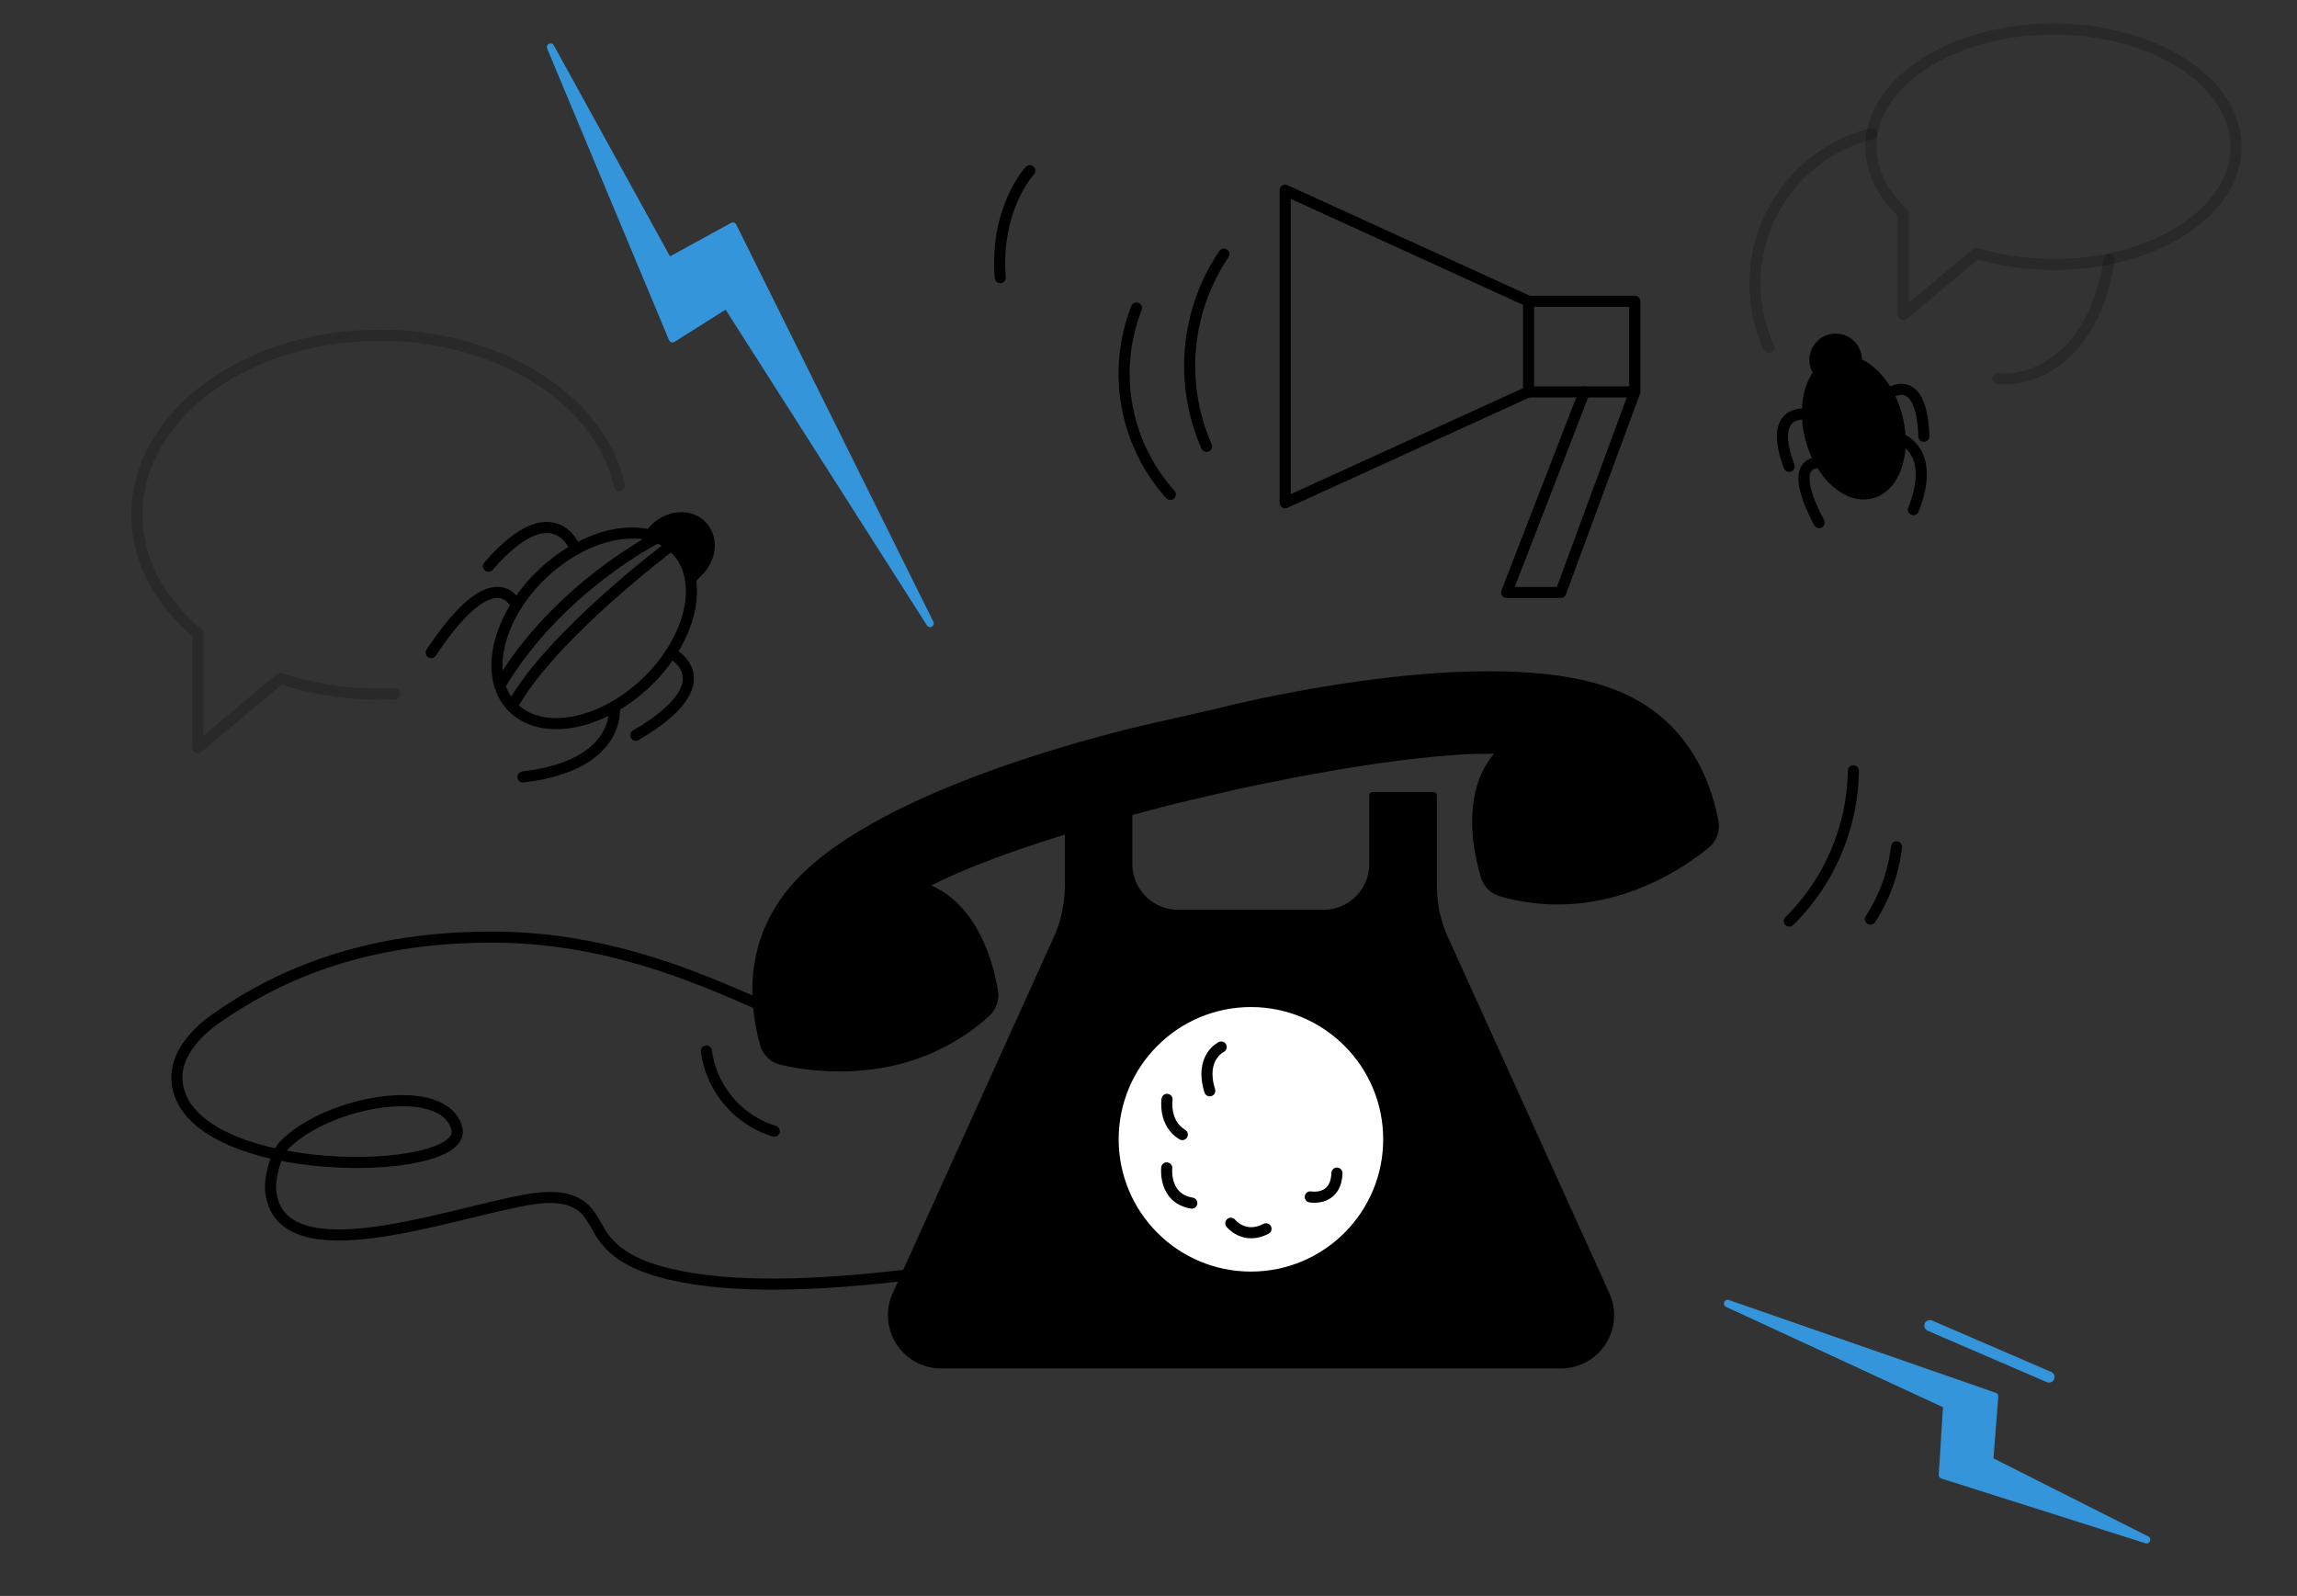 <?xml version="1.0" encoding="UTF-8"?> <svg xmlns="http://www.w3.org/2000/svg" viewBox="0 0 620.72 431.26"><rect x="0" y="0" width="620.72" height="431.26" fill="#333333" stroke="none"/> <defs> <style>.cls-1,.cls-2,.cls-6{fill:none;stroke-width:3px;}.cls-1,.cls-2,.cls-3,.cls-4{stroke:#000;}.cls-1,.cls-2,.cls-3,.cls-4,.cls-5,.cls-6{stroke-linecap:round;stroke-linejoin:round;}.cls-2{opacity:0.2;}.cls-3,.cls-4,.cls-5{stroke-width:2px;}.cls-4{fill:#fff;}.cls-5{fill:#3495db;}.cls-5,.cls-6{stroke:#3495db;}</style> </defs> <title>6Artboard 44</title> <g id="Layer_8" data-name="Layer 8"> <path class="cls-1" d="M307.12,83.23a48.79,48.79,0,0,0,9.14,50.37"></path> <path class="cls-1" d="M330.73,68.68a54,54,0,0,0-4.68,51.93"></path> <path class="cls-1" d="M500.83,208.31a58.29,58.29,0,0,1-17.3,40.58"></path> <path class="cls-1" d="M512.5,228.86a45.73,45.73,0,0,1-7.05,19.5"></path> <path class="cls-1" d="M190.89,284a26.28,26.28,0,0,0,18.34,21.66"></path> <path class="cls-2" d="M505.73,36.14A41.75,41.75,0,0,0,478,93.91"></path> <path class="cls-2" d="M570,70.15c-1.35,8-3.89,16-9,22.3s-13.06,10.67-21.12,9.86"></path> <path class="cls-1" d="M204.45,271.12c-16.78-7.35-41-17.89-71.51-17.89-25.43,0-50.89,5.37-74.57,22-5.73,4-11.2,10.13-10.52,17.1,2.62,26.93,79,26.09,75.61,12.67-3.29-13.1-34.68-7.63-46.56,4.36-2.52,2.55-4.19,9.33-3.71,12.89,3,22.38,47.5,5.8,69,2,5.5-1,11.9-1.37,15.9,2.53,2,2,3.07,4.74,4.66,7.1,4.63,6.87,13.37,9.51,21.5,11.11,18.2,3.57,41.85,1.72,60.27-.37"></path> <path class="cls-3" d="M305,219.48v14a13.38,13.38,0,0,0,13.38,13.37h39.25a13.38,13.38,0,0,0,13.38-13.37V215h16.28v24.29a35.07,35.07,0,0,0,3.12,14.47L434,349.9a13.38,13.38,0,0,1-12.19,18.89H254.32a13.38,13.38,0,0,1-12.19-18.89l43.51-96.17a35.23,35.23,0,0,0,3.12-14.47V224.19Z"></path> <circle class="cls-4" cx="338.04" cy="307.87" r="36.74"></circle> <path class="cls-1" d="M330,282.93s-5.91,2.83-3.08,11.83"></path> <path class="cls-1" d="M315.37,297.07s-1,6.43,4.12,9.52"></path> <path class="cls-1" d="M315.29,315.59s-.94,8.23,6.77,9.52"></path> <path class="cls-1" d="M332.61,330.55s3.6,4.59,9.51,1.5"></path> <path class="cls-1" d="M354.08,323.43s6.94,1.29,7.2-6.43"></path> <path class="cls-3" d="M333.8,212.37c53.65-11.57,72.09-9.56,72.09-9.56-10.34,10.26-6.88,26.84-4.74,34a6.6,6.6,0,0,0,4.48,4.45c26.76,7.57,48-6.85,55.44-12.94a6.58,6.58,0,0,0,2.3-6.43c-1.55-7.6-6.32-26.8-28.05-34.85-35.11-13-106.2,5.4-106.2,5.4L313.57,196S241.7,211.11,216,238.36c-15.89,16.86-11.64,36.18-9.66,43.68a6.57,6.57,0,0,0,4.92,4.74c9.37,2.15,34.8,5.64,55.42-13a6.58,6.58,0,0,0,2-6c-1.23-7.33-5.5-23.72-19.32-28.32,0,0,15.63-10,68.84-23.45Z"></path> <path class="cls-1" d="M278.29,46.14s-9.45,10-8,28.88"></path> <polygon class="cls-1" points="413.07 105.86 347.3 135.86 347.3 51.41 413.07 81.41 413.07 105.86"></polygon> <polyline class="cls-1" points="413.07 81.41 441.76 81.41 441.76 105.9 413.07 105.9"></polyline> <polyline class="cls-1" points="441.76 105.9 421.76 160.1 407.14 160.1 428.14 105.9"></polyline> <path class="cls-2" d="M554.92,7.85c-27.24,0-49.33,14.23-49.33,31.78,0,6.71,3.24,12.94,8.76,18.07V85l19.73-16.53a72.76,72.76,0,0,0,20.84,3c27.24,0,49.32-14.23,49.32-31.78S582.16,7.85,554.92,7.85Z"></path> <ellipse class="cls-3" cx="500.95" cy="115.48" rx="12.51" ry="18.88" transform="translate(-12.81 133.92) rotate(-15.04)"></ellipse> <circle class="cls-3" cx="496.05" cy="97.24" r="6.1"></circle> <path class="cls-1" d="M487.91,111.93s-10.31-1.54-4.43,14.09"></path> <path class="cls-1" d="M491.45,125.08s-9-1.12.13,16.14"></path> <path class="cls-1" d="M510.64,106.21s8.66-6.07,9.25,11.68"></path> <path class="cls-1" d="M514,118.78s9.24,3.42,3.06,18.95"></path> <ellipse class="cls-1" cx="160.58" cy="169.77" rx="30.67" ry="20.31" transform="translate(-72.77 157.22) rotate(-43.51)"></ellipse> <path class="cls-3" d="M186.6,156.51c.1.87,1.49-1,2.16-1.61,4-3.76,4.52-9.61,1.25-13.06s-9.15-3.2-13.11.57a11.13,11.13,0,0,0-1.72,2.07s6,1.06,8.65,4.18C186.35,151.62,186.38,154.47,186.6,156.51Z"></path> <path class="cls-1" d="M155.56,148.42S149.78,132.5,132,153"></path> <path class="cls-1" d="M139.52,163.65s-5.38-13.74-23,12.68"></path> <path class="cls-1" d="M181.32,176.43s15.38,7.67-9.5,22.25"></path> <path class="cls-1" d="M166,190.94s2.29,15.84-24.68,19"></path> <path class="cls-1" d="M177.44,145.38s-26.61,13.36-42.36,39.84"></path> <path class="cls-1" d="M181.28,147.44s-32.43,24.28-42.94,43.45"></path> <polygon class="cls-5" points="580.07 416.07 524.91 398.57 526.09 379.63 466.86 352.24 539 377.31 537.65 394.67 580.07 416.07"></polygon> <line class="cls-6" x1="521.5" y1="358.21" x2="553.7" y2="372.11"></line> <polygon class="cls-5" points="148.78 12.73 180.66 70.63 198.05 61.1 251.33 168.46 196.39 82.3 181.72 91.54 148.78 12.73"></polygon> <path class="cls-2" d="M167.38,131.22c-5.08-23-32.14-40.62-64.75-40.62C66.4,90.6,37,112.3,37,139.08c0,12.33,6.24,23.57,16.5,32.13V202l22.27-18.66a85.3,85.3,0,0,0,26.84,4.25q2,0,4-.09"></path> </g> </svg> 